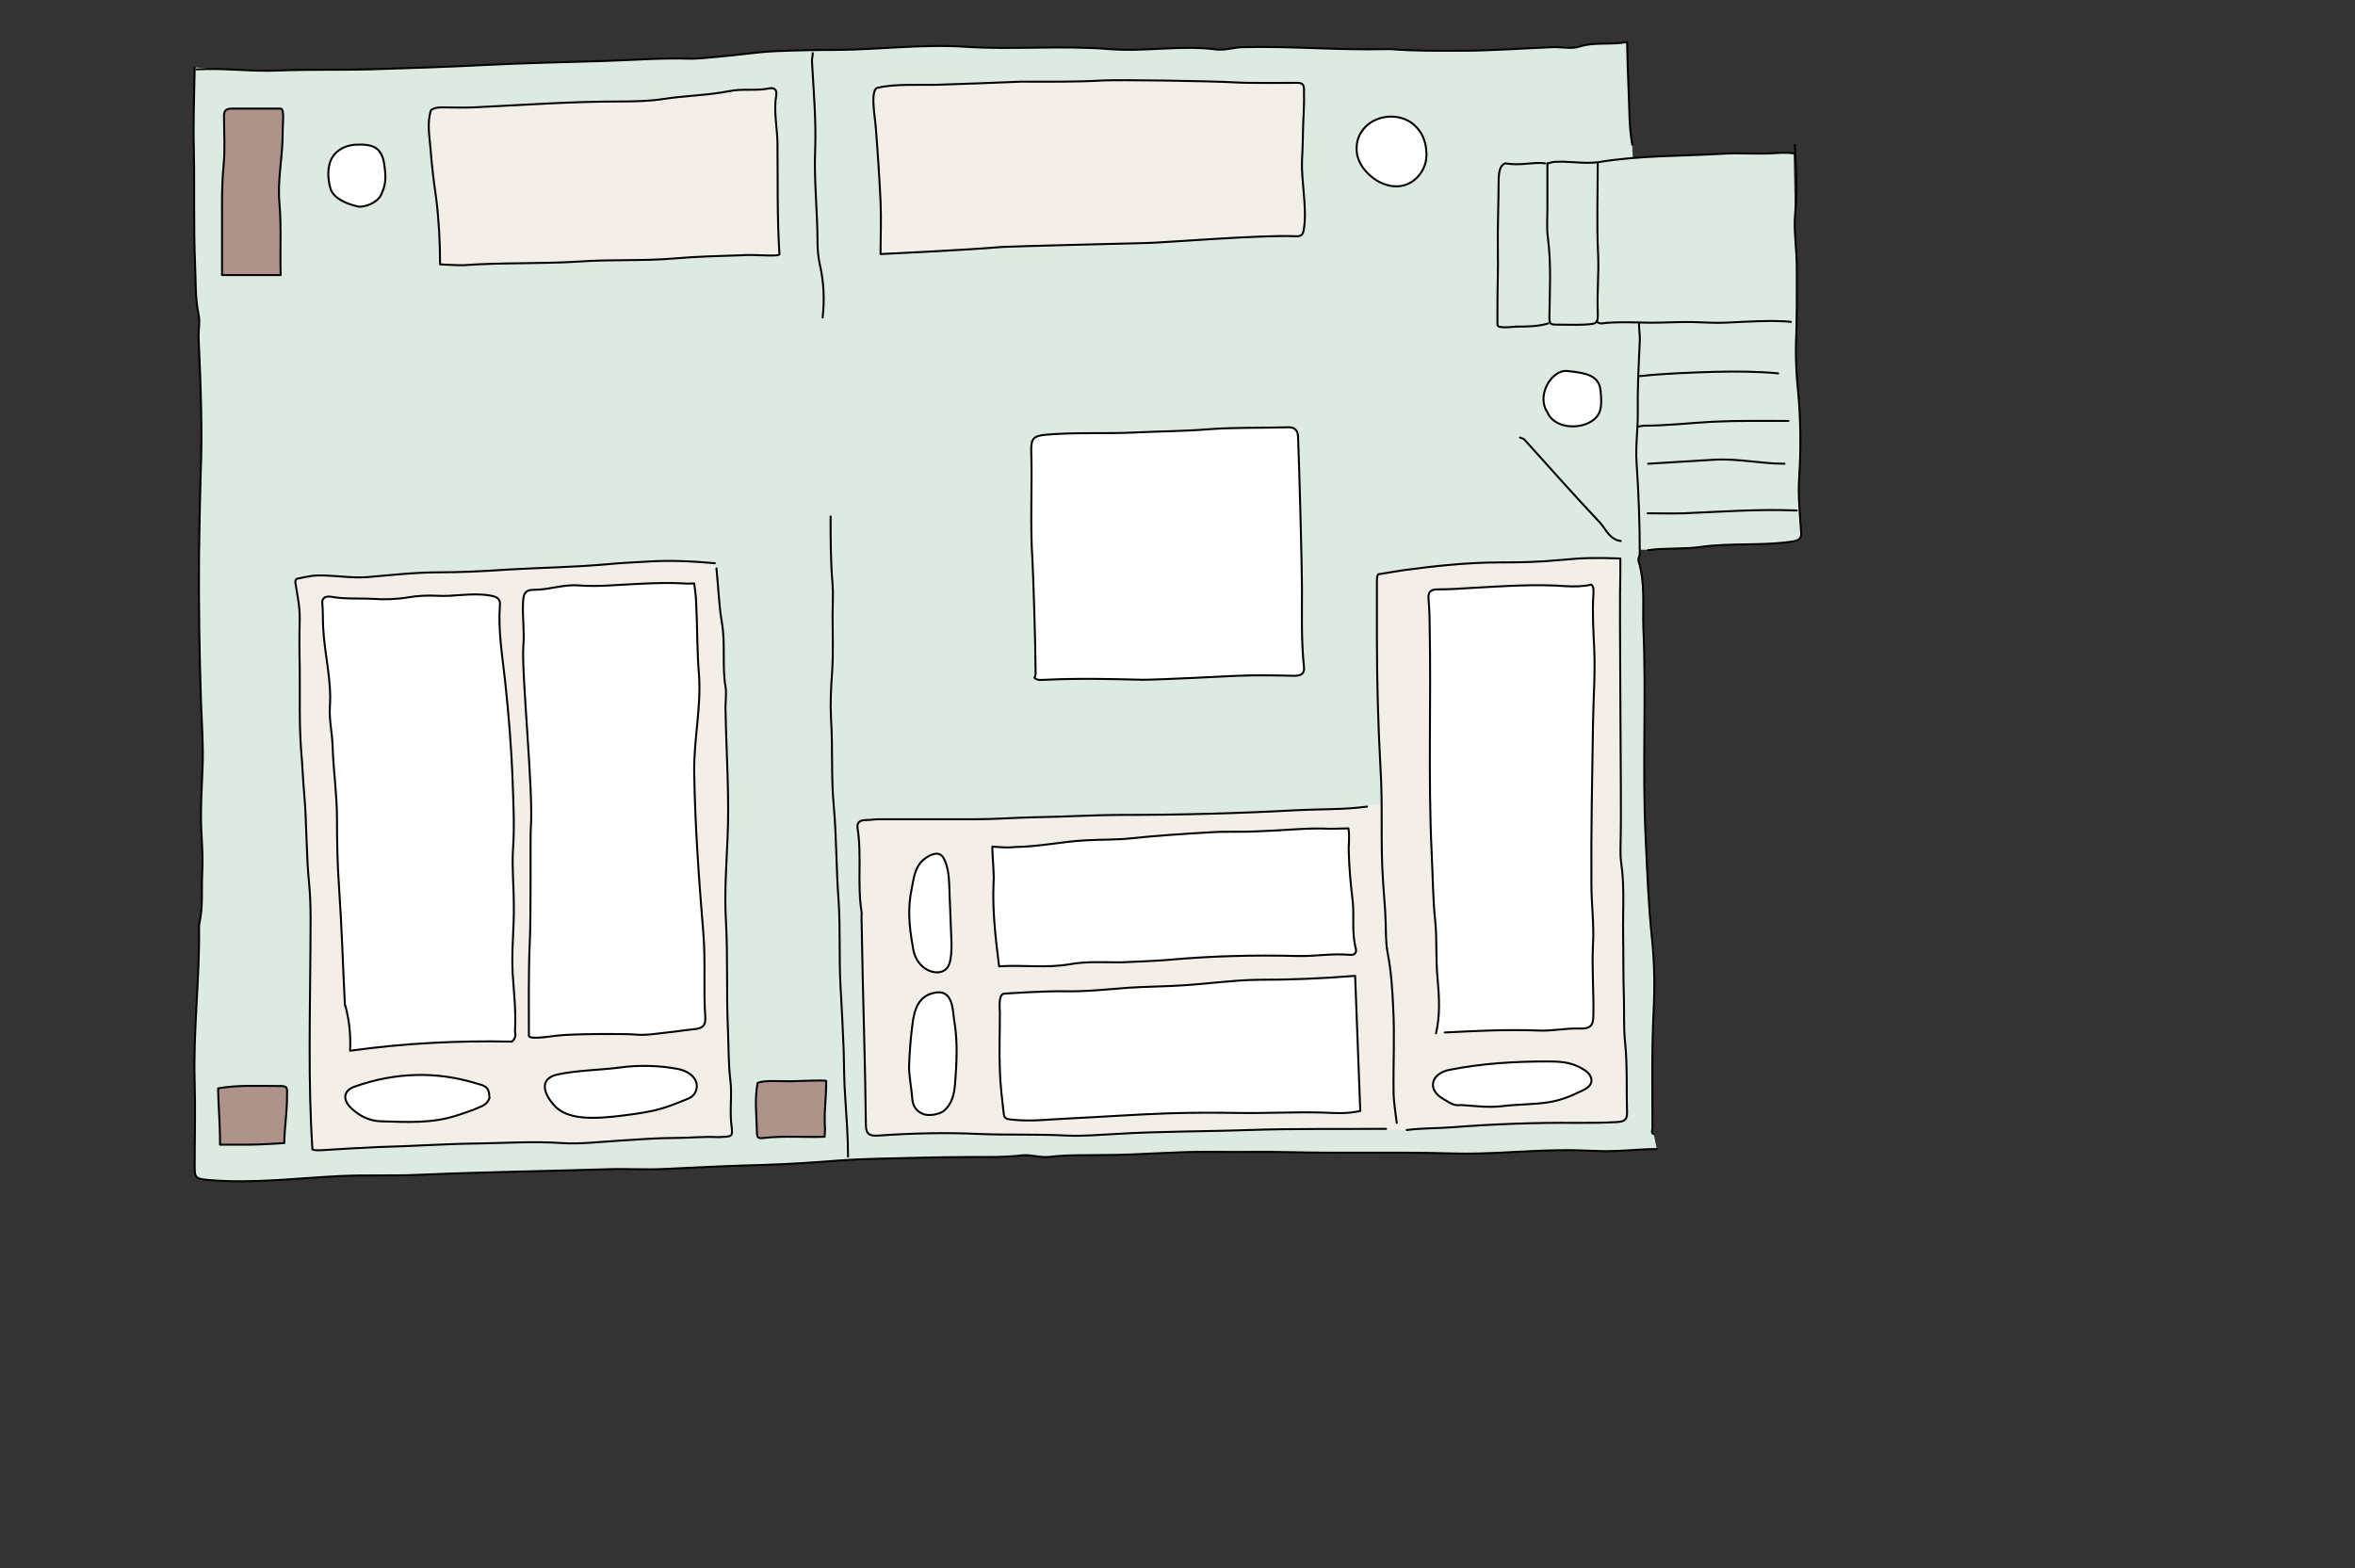 <?xml version="1.0" encoding="utf-8"?>
<!-- Generator: Adobe Illustrator 27.3.1, SVG Export Plug-In . SVG Version: 6.00 Build 0)  -->
<svg version="1.1" id="Ebene_1" xmlns="http://www.w3.org/2000/svg" xmlns:xlink="http://www.w3.org/1999/xlink" x="0px" y="0px"
	 viewBox="0 0 594 395.7" style="enable-background:new 0 0 594 395.7;" xml:space="preserve">
<rect x="0" y="0" width="594" height="395.7" fill="#333333" stroke="none"/>
<style type="text/css">
	.st0{fill:#DCEAE2;}
	.st1{fill:#F3EEE8;}
	.st2{fill:#FFFFFF;}
	.st3{fill:none;stroke:#000000;stroke-width:0.5;stroke-linecap:round;stroke-linejoin:round;stroke-miterlimit:10;}
	.st4{fill:#F3EEE8;stroke:#000000;stroke-width:0.5;stroke-linecap:round;stroke-linejoin:round;stroke-miterlimit:10;}
	.st5{fill:#FFFFFF;stroke:#000000;stroke-width:0.5;stroke-linecap:round;stroke-linejoin:round;stroke-miterlimit:10;}
	.st6{fill:#AD9389;stroke:#000000;stroke-width:0.5;stroke-linecap:round;stroke-linejoin:round;stroke-miterlimit:10;}
</style>
<g id="Reetdachkate">
	<g id="Farben">
		<path class="st0" d="M411.7,36.5c-0.8-4.4-0.7-8.8-0.9-13.3c-0.2-4.1-0.3-8.2-0.4-12.6c-4.2,0.8-8.2-0.1-12.2,1.2
			c-2,0.6-4.4,0-6.6,0.1c-7.7,0.3-15.3,0.9-23,0.9c-5.9,0-11.8,0.1-17.7-0.4c-0.3,0-0.7,0-1.1,0c-12.1,0.3-24.1-0.8-36.2-0.5
			c-2.2,0-4.4,0.8-6.6,0.6c-9-1.2-18,0.6-27-0.1c-12.2-1-24.4,0.2-36.5-0.6c-10.9-0.7-21.7,0.7-32.5,0.8c-5,0-10.1,0.1-15.1,0.3
			c-4.9,0.2-9.7,1-14.6,1.4c-2.6,0.2-5.3,0.6-7.9,0.5c-7.2-0.2-14.3,0.4-21.4,0.6c-9.9,0.3-19.8,0.5-29.6,1
			c-9.7,0.5-19.4,0.8-29.1,1.1c-7.8,0.2-15.5,0-23.3,0.3C63.2,18.1,49.1,17,49.1,17c-0.1,7.1-0.4,14-0.2,21
			c0.2,9.5-0.1,19.1,0.3,28.6c0.2,4.3,0,8.6,0.9,12.8c0.4,1.9-0.1,4,0,6c0.5,11.5,1,23.1,0.5,34.6c-0.2,6.7-0.3,13.4-0.4,20.1
			c-0.1,12.4,0.1,24.8,0.5,37.1c0.2,5.4,0.6,10.7,0.4,16.1c-0.2,5.6-0.6,11.2-0.3,16.8c0.2,3.4,0.4,6.9,0.2,10.3
			c-0.2,4,0.2,8.1-0.6,12c-0.1,0.4-0.2,0.8-0.2,1.3c0.2,13.1-1.5,26.2-1.1,39.4c0.2,7.1,0,14.2,0,21.3c0,2.9,0.4,3,3.4,3.3
			c11.3,1,22.4-0.5,33.6-1c6.5-0.3,13.1,0,19.6-0.3c15.8-0.7,31.6-0.9,47.3-1.4c5-0.2,10.1,0.2,15.1-0.1c8.2-0.4,16.4-0.8,24.6-1
			c6.3-0.2,12.5-0.6,18.8-1.1c6.6-0.5,13.3-0.5,19.9-0.7c4.7-0.1,9.5-0.2,14.3-0.2c4,0,7.9,0.1,11.9-0.4c2.2-0.3,4.6,0.6,6.9,0.4
			c4.8-0.6,9.5-0.4,14.3-0.5c8.8,0,17.6-0.9,26.5-0.8c7,0.1,13.9-0.1,20.9,0.1c13.3,0.3,26.6-0.1,39.9,0.3
			c9.1,0.3,18.2-0.7,27.2-0.8c3.3-0.1,6.7,0.1,10.1,0.2l14.5-0.5l-0.8-3.8c-0.6-0.4-0.2-1-0.2-1.5c0-10-0.2-19.9,0.3-29.8
			c0.3-6,0.2-11.9-0.4-17.8c-0.9-8.4-1.2-16.7-1.6-25.1c-0.9-17.9,0.2-35.8-0.6-53.7c-0.2-5.5,0.5-11.1-1.2-16.6
			c-0.2-0.8,0.3-1.3,0.3-2c0-7.6-0.3-15.2-0.8-22.8c-0.3-4.1,0.3-8.2,0.3-12.3c-0.1-6.1,0.2-12.2,0.5-18.3c0.1-1.5-0.2-3-0.2-4.5"/>
		<path class="st1" d="M354.8,202.1c-10.1,1.4-21.7,2-27.5,2.4c-14.6,0.8-29.3,1.2-43.9,1.2c-7.6,0-15.2,0.5-22.7,0.6
			c-4.9,0.1-9.9,0.5-14.8,0.5c-8.1,0-16.2,0-24.3,0c-1.1,0-2.1,0.2-3.2,0.2c-1.5,0-2.3,0.6-2.1,2c1.1,7-0.1,14.1,1,21.1
			c0.1,0.4,0,0.8,0,1.3c0.2,10.5,0.4,20.9,0.7,31.4c0.2,7,0.3,14,0.4,21.1c0,2.2,0.8,2.9,3.2,2.7c8.5-0.6,16.9-0.8,25.4-0.4
			c7.3,0.3,14.6,0,22,0.4c4.1,0.2,8.3-0.2,12.4-0.4c11.2-0.7,22.4-0.6,33.6-1c11.5-0.4,28.4,0,39.9,0"/>
		<path class="st1" d="M354.8,285.1c3.9-0.5,7.8-0.4,11.6-0.7c10.4-0.8,20.8-1.2,31.2-1.1c3.3,0,6.7,0,10.1-0.2
			c1.8-0.1,2.7-0.4,2.7-2.3c-0.2-5.9,0.1-11.9-0.5-17.8c-0.4-3.7-0.2-7.5-0.3-11.3c-0.2-5.3-0.1-10.7-0.2-16
			c-0.1-6,0.4-12.1-0.5-18.1c-0.3-2.2-0.1-4.7-0.1-7c0.2-7.5-0.4-58.2-0.1-65.7v-4c-6.4-0.2-8.9-0.2-15.3,0.4
			c-5,0.5-10,0.6-15.1,0.6c-8.2,0-16.4,0.9-24.6,2c-1.2,0.2-6.1,1-6.1,1c-0.4,0.8-0.3,1.7-0.3,2.5c0,4.5,0,9,0,13.5
			c0,11,0.3,21.9,0.9,32.9c0.6,9.3,0,18.6,0.6,27.8c0.2,3.7,0.6,7.3,0.7,11c0.1,2.6,0,5.2,0.5,7.8c0.9,4.6,1.2,9.2,1.4,13.8
			c0.4,7,0,14,0.1,21.1c0,2.7,0.5,5.4,0.8,8"/>
		<path class="st1" d="M180.3,142.1c-5.7-0.5-11.5-0.8-17.2-0.4c-3.1,0.2-6.2,0.3-9.3,0.6c-8.5,0.8-17.1,0.9-25.7,1.4
			c-5.8,0.4-11.6,0.7-17.4,0.7c-6,0-12,0.7-18,1.2c-3.6,0.3-7.2-0.3-10.8-0.4c-3.1-0.1-3.9,0.2-6.9,0.8c-0.6,0.1-0.5,1-0.5,1
			c0.5,3.2,1.1,5.7,1.1,9c-0.1,4.1-0.1,8.2,0,12.3c0.1,7.2-0.2,14.4,0.4,21.6c0.3,3.3,0.4,6.7,0.7,10c0.7,7.8,0.5,15.6,1.3,23.4
			c0.5,5.3,0.3,10.7,0.3,16c-0.1,16.9-0.6,33.8,0.5,50.7c0.7,0.3,1.5,0.2,2.3,0.2c4.8-0.3,9.5-0.6,14.3-0.8
			c8.4-0.2,16.7-0.8,25.1-0.9c7-0.1,14.1-0.6,21.2-0.1c4.7,0.3,9.5-0.3,14.3-0.6c4.8-0.3,9.7-0.7,14.6-0.7c3.5,0,6.5-0.4,10.6-0.2
			c3.4-0.2,3.7,0.1,3.3-2.9c-0.5-3.9,0.2-7.7-0.3-11.6c-0.5-4.2-0.4-8.5-0.6-12.8c-0.4-9.1,0-18.2-0.5-27.3
			c-0.4-6.8,0.1-13.7,0.4-20.6c0.5-10.8-0.3-21.6-0.5-32.4c-0.1-2,0.3-4.1,0-6c-0.9-5.3,0-10.7-0.9-16.1c-0.8-4.6-0.9-9.2-1.4-13.8"
			/>
		<path class="st0" d="M403.2,40.8c10.4-1.7,20.8-1.4,31.2-2.1c4-0.2,8.1,0.1,12.2-0.1c2-0.1,3.9-0.3,5.8,0l0.3,15.1
			c-0.5,4.5,0.4,9,0.4,13.5c0,6.4,0,12.9-0.2,19.3c-0.1,3.8,0.1,7.9,0.5,11.8c0.7,7.3,0.8,14.7,0.3,22.1c-0.3,4.6,0.3,9.2,0.5,13.8
			c0.1,1.5-0.3,2.1-2.1,2.3c-7.7,1.2-15.6,0.3-23.3,1.4c-4.4,0.6-8.8,0.2-13.2,0.8h-8.7C406.9,138.8,400.5,41.3,403.2,40.8z"/>
		<path class="st2" d="M362.2,260.7c1.1-4.6,0.8-9.2,0.4-13.8c-0.5-4.9-0.1-9.7-0.6-14.6c-0.6-5.7-0.6-11.5-0.9-17.3
			c-0.9-19.1-0.1-38.1-0.5-57.2c0-2.3-0.1-4.5-0.3-6.8c-0.1-1.8,0.7-2.3,2.4-2.3c3,0,6-0.2,9-0.4c7.7-0.4,15.5-1,23.3-0.4
			c2,0.1,4.3,0.1,6.4-0.4c0.7,0.7,0.5,1.6,0.5,2.5c-0.3,4.5,0,9.1,0.2,13.5c0.3,6.4-0.2,12.7-0.3,19.1c-0.2,13.5-0.5,27.1-0.4,40.6
			c0,5,0.7,10,0.4,15c-0.3,6,0.2,11.9,0.1,17.8c0,2.8-0.7,3.6-3.7,3.5c-3.5-0.1-6.9,0.7-10.3,0.5c-7.9-0.3-15.7,0.1-23.5,0.5"/>
		<path class="st2" d="M253.3,250.7c1.6-0.1,10.2-0.7,15.3-0.6c5.4,0.1,10.8-0.5,16.1-0.9c4.6-0.3,9.2-0.3,13.7-0.6
			c6.3-0.4,12.5-1.3,18.8-1.4c8,0,16.1-0.3,24.6-1c0.4,11.1,0.9,23.1,1.3,34.1c-3.7,0.8-6.5,0.5-9.5,0.4c-7-0.2-13.9,0.2-20.9,0.1
			c-6.1-0.1-12.2-0.1-18.3,0.1c-8.4,0.3-16.7,0.9-25.1,1.3c-4.6,0.2-9.2,0.8-13.8,0.3c-1-0.1-2.2-0.1-2.3-1.3c-0.4-3.7-0.9-7.3-1-11
			c-0.2-4.9,0-9.9,0-14.8C252.2,254.8,251.7,250.8,253.3,250.7z"/>
		<path class="st2" d="M123.4,276.5c0-2.6-1.8-2.7-3.4-3.2c-10.2-3.1-20.4-2.7-30.4,0.8c-3,1-3.3,3.3-1,5.5c2,1.9,4.5,3.2,7.4,3.3
			c6.5,0.2,13,0.6,19.3-1.5c2.2-0.7,4.3-1.4,6.4-2.4c1-0.5,1.5-1.2,1.8-2.1"/>
		<path class="st2" d="M87,253.7c-0.5-10-0.8-20.1-1.5-30.1c-0.4-5.7-0.5-11.4-0.5-17.1c0-6-0.9-12-1.1-18.1
			c-0.1-3.4-0.9-6.7-0.7-10c0.5-6.8-1.4-13.5-1.7-20.3c-0.1-1.9,0-3.9-0.2-5.8c-0.2-1.6,1-2,2.5-1.7c3.4,0.6,7,0.3,10.4,0.5
			c2.8,0.2,5.9,0.1,8.8-0.4c2.4-0.4,4.7-0.5,7-0.4c4.4,0.3,8.8-0.8,13.3-0.1c2.1,0.3,2.9,0.9,2.8,2.3c-0.5,6.5,0.6,12.9,1.3,19.3
			c0.9,8.4,1.6,16.9,1.9,25.3c0.2,5.7,0.5,11.4,0.1,17.1c-0.3,4.7,0.2,9.4,0.2,14c0.1,5.8-0.6,11.5-0.3,17.3
			c0.3,4.8,0.9,9.7,0.6,14.5c0,0.8,0.5,1.7-0.8,2.8c-13.4-0.3-27.2,0.4-40.8,2.3c0.2-4.1-0.2-7.7-1.2-11.4"/>
		<path class="st2" d="M294.3,242.2c11-1,22-1.3,33.1-1c4.3,0.1,8.6-0.7,13-0.3c1.2,0.1,1.8-0.4,1.6-1.5c-1.1-4-0.4-8.1-0.8-12
			c-0.5-4.2-0.9-8.3-1-12.5c-0.1-1.7,0.3-4-0.1-5.9c-1.6,0-3,0.1-4.6,0.1c-5.6-0.3-11.1,0.4-17.5,0.6c-4.8,0.3-8.6,0-13,0.3
			c-6.5,0.4-13.1,0.8-19.6,1.5c-3.7,0.4-7.6,0.3-11.4,0.5c-6,0.3-11.6,1.6-18,1.7c-1.8,0.2-2.8,0.1-5.7-0.1c0,3,0.5,6.5,0.3,9.3
			c-0.3,6.9,0.5,13.7,1.4,20.9c5.9-0.4,11.8,0.5,17.7-0.5c4.3-0.8,8.6-0.5,13-0.5C284.7,242.7,292.5,242.4,294.3,242.2z"/>
		<path class="st2" d="M240,238c-0.2-4.4-0.3-8.3-0.5-12.7c-0.1-2.9-0.1-6.7-1.7-9.1c-1.2-1.7-3.7-0.4-5.2,1
			c-1.9,1.9-2.1,4.4-2.6,6.8c-1.1,5.1-0.7,9.6,0.2,14.6c0.6,5.7,5.2,7.4,7.4,6.5C239.6,244.4,240,242.2,240,238z"/>
		<path class="st2" d="M368.6,278.8c3.3,0.2,6.7,0.7,10.1,0.3c3.9-0.5,7.9-0.4,11.9-1c3.1-0.5,5.8-1.6,8.4-2.9
			c1.1-0.5,2.6-1.3,2.4-2.9c-0.3-1.6-1.6-2.3-3.1-3.1c-2.6-1.3-5.2-1.4-8-1.4c-8.3,0-16.5,0.5-24.6,2.1c-1.7,0.3-3.8,1.3-4.2,3.2
			c-0.4,1.8,1,3.3,2.6,4.2c1.3,0.7,2.5,1.8,4.2,1.5"/>
		<path class="st2" d="M175.1,147.2c0,0,0.5,3.5,0.5,5.1c0.3,5.7,0.2,12.1,0.7,17.8c0.6,8.5-1.3,16.1-1.2,24.7
			c0.2,13.6,1.2,27.1,2.3,40.6c0.6,7.1,0,14.2,0.5,21.3c0.1,2.2-0.8,2.8-3.1,3c-2.2,0.2-4.4,0.6-6.6,0.8c-2.7,0.3-5.5,0.8-8.2,0.5
			c-2-0.2-15.8-0.2-19.6,0.3c-2.4,0.3-7,1-7,0c0-6.6-0.1-16.2,0.2-22.8c0.4-7.5,0.1-27.5,0.3-29.8c0.7-8.5-2.4-39-1.9-45.7
			c0.3-3.5-0.2-7-0.1-10.5c0.1-2.7,0.4-3.7,2.9-3.7c3.8,0,7.3-1.4,11.1-1.1c5.1,0.4,10.2-0.2,15.3-0.4c3.8-0.2,7.6-0.3,11.4-0.1
			C173.1,147.3,175.1,147.2,175.1,147.2z"/>
		<path class="st2" d="M240.7,257.6c0.9,5.3,0.6,10.6,0.2,15.8c-0.2,2.3-0.6,5.1-3,7c-1.3,0.8-3.3,1.1-4.6,0.8
			c-2.2-0.6-3.1-2.3-3.2-4c-0.1-1.9-0.9-6.3-0.8-8.3c0.1-3.1,0.4-7.1,0.8-10.1c0.5-4.4,1.7-7.8,6.1-8.4S240.3,255.6,240.7,257.6z"/>
		<path class="st2" d="M355.9,30.9c-3.7-2.5-9.3-1.8-12.1,1.8c-1.3,1.7-1.9,3.6-1.5,6.3c0.7,3.4,3.7,6,5.8,7
			c6.8,3.3,11.7-2.1,11.7-6.8S357.7,32.2,355.9,30.9z"/>
		<path class="st2" d="M89.8,36.5c-2.9,0.1-5.6,1.7-6.5,4.3c-0.6,1.7-0.7,3.9,0,6.6c0.7,2.7,4.3,4.1,7,4.7c1.6,0.3,4.8-0.9,5.8-2.9
			c1.1-2.4,1.4-3.9,0.8-7.9S94.1,36.3,89.8,36.5z"/>
		<path class="st2" d="M395.3,93.6c-3.9-0.4-7.9,6.2-5,10.4c1.9,4.6,9.6,4.5,12.4,1.2c1.1-1.3,1.4-2.9,1-6.7
			C403.3,94.6,399.9,94.1,395.3,93.6z"/>
	</g>
	<g id="OG_00000008832311300242462460000008307528048235157642_">
		<g>
			<path class="st3" d="M417,286.1c-0.6-0.4-0.2-1-0.2-1.5c0-10-0.2-19.9,0.3-29.8c0.3-6,0.2-11.9-0.4-17.8
				c-0.9-8.4-1.2-16.7-1.6-25.1c-0.9-17.9,0.2-35.8-0.6-53.7c-0.2-5.5,0.5-11.1-1.2-16.6c-0.2-0.8,0.3-1.3,0.3-2
				c0-7.6-0.3-15.2-0.8-22.8c-0.3-4.1,0.3-8.2,0.3-12.3c-0.1-6.1,0.2-12.2,0.5-18.3c0.1-1.5-0.2-3-0.2-4.5"/>
			<path class="st3" d="M362.2,260.7c1.1-4.6,0.8-9.2,0.4-13.8c-0.5-4.9-0.1-9.7-0.6-14.6c-0.6-5.7-0.6-11.5-0.9-17.3
				c-0.9-19.1-0.1-38.1-0.5-57.2c0-2.3-0.1-4.5-0.3-6.8c-0.1-1.8,0.7-2.3,2.4-2.3c3,0,6-0.2,9-0.4c7.7-0.4,15.5-1,23.3-0.4
				c2,0.1,4.3,0.1,6.4-0.4c0.7,0.7,0.5,1.6,0.5,2.5c-0.3,4.5,0,9.1,0.2,13.5c0.3,6.4-0.2,12.7-0.3,19.1c-0.2,13.5-0.5,27.1-0.4,40.6
				c0,5,0.7,10,0.4,15c-0.3,6,0.2,11.9,0.1,17.8c0,2.8-0.7,3.6-3.7,3.5c-3.5-0.1-6.9,0.7-10.3,0.5c-7.9-0.3-15.7,0.1-23.5,0.5"/>
			<path class="st4" d="M196.6,64.1c-0.6-8.9-0.4-19.4-0.5-28.3c-0.1-3.9-1-7.8-0.3-11.8c0.2-1.2-0.4-2-1.8-1.7
				c-3.3,0.7-6.7,0-10.1,0.7c-5.5,1.1-11.1,1.1-16.7,2c-3.4,0.5-7,0.6-10.6,0.6c-12.5,0-24.9,0.9-37.3,1.5c-2.4,0.1-4.8,0-7.1,0
				c-1.2,0-2.4-0.1-3.5,0.7c-1,3.1-0.4,6.5-0.1,9.8c0.3,4.1,0.8,8.2,1.4,12.3c0.7,5.6,1,11.2,1,16.8c0,0,5.1,0.3,6.1,0.2
				c9.6-0.7,19.2-0.3,28.8-0.9c8.1-0.6,16.2-0.1,24.3-0.8c5.6-0.5,11.3-0.6,16.9-0.8C190,64.1,196.7,64.9,196.6,64.1z"/>
			<path class="st3" d="M49.1,17.1C49,24.1,48.7,31,48.9,38c0.2,9.5-0.1,19.1,0.3,28.6c0.2,4.3,0,8.6,0.9,12.8c0.4,1.9-0.1,4,0,6
				c0.5,11.5,1,23.1,0.5,34.6c-0.2,6.7-0.3,13.4-0.4,20.1c-0.1,12.4,0.1,24.8,0.5,37.1c0.2,5.4,0.6,10.7,0.4,16.1
				c-0.2,5.6-0.6,11.2-0.3,16.8c0.2,3.4,0.4,6.9,0.2,10.3c-0.2,4,0.2,8.1-0.6,12c-0.1,0.4-0.2,0.8-0.2,1.3
				c0.2,13.1-1.5,26.2-1.1,39.4c0.2,7.1,0,14.2,0,21.3c0,2.9,0.4,3,3.4,3.3c11.3,1,22.4-0.5,33.6-1c6.5-0.3,13.1,0,19.6-0.3
				c15.8-0.7,31.6-0.9,47.3-1.4c5-0.2,10.1,0.2,15.1-0.1c8.2-0.4,16.4-0.8,24.6-1c6.3-0.2,12.5-0.6,18.8-1.1
				c6.6-0.5,13.3-0.5,19.9-0.7c4.7-0.1,9.5-0.2,14.3-0.2c4,0,7.9,0.1,11.9-0.4c2.2-0.3,4.6,0.6,6.9,0.4c4.8-0.6,9.5-0.4,14.3-0.5
				c8.8,0,17.6-0.9,26.5-0.8c7,0.1,13.9-0.1,20.9,0.1c13.3,0.3,26.6-0.1,39.9,0.3c9.1,0.3,18.2-0.7,27.2-0.8
				c3.3-0.1,6.7,0.1,10.1,0.2c4.9,0.2,9.7-0.5,14.5-0.5"/>
			<path class="st3" d="M411.7,36.5c-0.8-4.4-0.7-8.8-0.9-13.3c-0.2-4.1-0.3-8.2-0.4-12.6c-4.2,0.8-8.2-0.1-12.2,1.2
				c-2,0.6-4.4,0-6.6,0.1c-7.7,0.3-15.3,0.9-23,0.9c-5.9,0-11.8,0.1-17.7-0.4c-0.3,0-0.7,0-1.1,0c-12.1,0.3-24.1-0.8-36.2-0.5
				c-2.2,0-4.4,0.8-6.6,0.6c-9-1.2-18,0.6-27-0.1c-12.2-1-24.4,0.2-36.5-0.6c-10.9-0.7-21.7,0.7-32.5,0.8c-5,0-10.1,0.1-15.1,0.3
				c-4.9,0.2-9.7,1-14.6,1.4c-2.6,0.2-5.3,0.6-7.9,0.5c-7.2-0.2-14.3,0.4-21.4,0.6c-9.9,0.3-19.8,0.5-29.6,1
				c-9.7,0.5-19.4,0.8-29.1,1.1c-7.8,0.2-15.5,0-23.3,0.3c-6.8,0.3-13.6-0.7-20.4-0.3"/>
			<path class="st3" d="M253.3,250.7c1.6-0.1,10.2-0.7,15.3-0.6c5.4,0.1,10.8-0.5,16.1-0.9c4.6-0.3,9.2-0.3,13.7-0.6
				c6.3-0.4,12.5-1.3,18.8-1.4c8,0,16.1-0.3,24.6-1c0.4,11.1,0.9,23.1,1.3,34.1c-3.7,0.8-6.5,0.5-9.5,0.4c-7-0.2-13.9,0.2-20.9,0.1
				c-6.1-0.1-12.2-0.1-18.3,0.1c-8.4,0.3-16.7,0.9-25.1,1.3c-4.6,0.2-9.2,0.8-13.8,0.3c-1-0.1-2.2-0.1-2.3-1.3
				c-0.4-3.7-0.9-7.3-1-11c-0.2-4.9,0-9.9,0-14.8C252.2,254.8,251.7,250.8,253.3,250.7z"/>
			<path class="st3" d="M123.4,276.5c0-2.6-1.8-2.7-3.4-3.2c-10.2-3.1-20.4-2.7-30.4,0.8c-3,1-3.3,3.3-1,5.5c2,1.9,4.5,3.2,7.4,3.3
				c6.5,0.2,13,0.6,19.3-1.5c2.2-0.7,4.3-1.4,6.4-2.4c1-0.5,1.5-1.2,1.8-2.1"/>
			<path class="st3" d="M87,253.7c-0.5-10-0.8-20.1-1.5-30.1c-0.4-5.7-0.5-11.4-0.5-17.1c0-6-0.9-12-1.1-18.1
				c-0.1-3.4-0.9-6.7-0.7-10c0.5-6.8-1.4-13.5-1.7-20.3c-0.1-1.9,0-3.9-0.2-5.8c-0.2-1.6,1-2,2.5-1.7c3.4,0.6,7,0.3,10.4,0.5
				c2.8,0.2,5.9,0.1,8.8-0.4c2.4-0.4,4.7-0.5,7-0.4c4.4,0.3,8.8-0.8,13.3-0.1c2.1,0.3,2.9,0.9,2.8,2.3c-0.5,6.5,0.6,12.9,1.3,19.3
				c0.9,8.4,1.6,16.9,1.9,25.3c0.2,5.7,0.5,11.4,0.1,17.1c-0.3,4.7,0.2,9.4,0.2,14c0.1,5.8-0.6,11.5-0.3,17.3
				c0.3,4.8,0.9,9.7,0.6,14.5c0,0.8,0.5,1.7-0.8,2.8c-13.4-0.3-27.2,0.4-40.8,2.3c0.2-4.1-0.2-7.7-1.2-11.4"/>
			<path class="st3" d="M344.8,203.5c-5.8,0.8-11.6,0.6-17.5,0.9c-14.6,0.8-29.3,1.2-43.9,1.2c-7.6,0-15.2,0.5-22.7,0.6
				c-4.9,0.1-9.9,0.5-14.8,0.5c-8.1,0-16.2,0-24.3,0c-1.1,0-2.1,0.2-3.2,0.2c-1.5,0-2.3,0.6-2.1,2c1.1,7-0.1,14.1,1,21.1
				c0.1,0.4,0,0.8,0,1.3c0.2,10.5,0.4,20.9,0.7,31.4c0.2,7,0.3,14,0.4,21.1c0,2.2,0.8,2.9,3.2,2.7c8.5-0.6,16.9-0.8,25.4-0.4
				c7.3,0.3,14.6,0,22,0.4c4.1,0.2,8.3-0.2,12.4-0.4c11.2-0.7,22.4-0.6,33.6-1c11.5-0.4,23.1-0.2,34.6-0.3"/>
			<path class="st3" d="M294.3,242.2c11-1,22-1.3,33.1-1c4.3,0.1,8.6-0.7,13-0.3c1.2,0.1,1.8-0.4,1.6-1.5c-1.1-4-0.4-8.1-0.8-12
				c-0.5-4.2-0.9-8.3-1-12.5c-0.1-1.7,0.3-4-0.1-5.9c-1.6,0-3,0.1-4.6,0.1c-5.6-0.3-11.1,0.4-17.5,0.6c-4.8,0.3-8.6,0-13,0.3
				c-6.5,0.4-13.1,0.8-19.6,1.5c-3.7,0.4-7.6,0.3-11.4,0.5c-6,0.3-11.6,1.6-18,1.7c-1.8,0.2-2.8,0.1-5.7-0.1c0,3,0.5,6.5,0.3,9.3
				c-0.3,6.9,0.5,13.7,1.4,20.9c5.9-0.4,11.8,0.5,17.7-0.5c4.3-0.8,8.6-0.5,13-0.5C284.7,242.7,292.5,242.4,294.3,242.2z"/>
			<path class="st3" d="M213.9,291.8c0-4.9-0.4-9.9-0.7-14.8c-0.3-4-0.3-8-0.4-12c-0.2-5.4-0.5-10.9-0.8-16.3
				c-0.4-7.3,0-14.6-0.5-21.8c-0.6-7.9-0.5-15.7-1.2-23.6c-0.7-7.3-0.2-14.7-0.7-22.1c-0.2-3.9,0-7.9,0.3-11.8
				c0.3-4.7,0.1-9.4,0.1-14c0-2.7,0.2-5.4,0-8c-0.5-5.7-0.5-11.4-0.5-17.1"/>
			<path class="st5" d="M312,170.5c4.8-0.2,9.7-0.1,14.5,0c1.8,0,2.6-0.6,2.4-2.3c-0.7-6.5-0.5-13-0.5-19.6c0-5.7-0.7-31.4-1-38.6
				c-0.1-1.7-1.2-2.3-2.7-2.2c-6.6,0.2-13.2,0-19.9,0.5c-6,0.5-12.2,0.5-18.2,0.8c-7.7,0.4-15.4-0.1-23,0.6c-2.9,0.3-3.5,1-3.5,3.8
				c0.3,9.2-0.3,18.4,0.3,27.6c0.2,3.1,0.8,21.8,0.8,28.1c0,0.6,0.1,1.2-0.3,1.8c0.9,0.8,1.9,0.5,2.9,0.5c8.1-0.4,16.2-0.2,24.3,0
				C292.5,171.5,309.9,170.6,312,170.5z"/>
			<path class="st3" d="M240,238c-0.2-4.4-0.3-8.3-0.5-12.7c-0.1-2.9-0.1-6.7-1.7-9.1c-1.2-1.7-3.7-0.4-5.2,1
				c-1.9,1.9-2.1,4.4-2.6,6.8c-1.1,5.1-0.7,9.6,0.2,14.6c0.6,5.7,5.2,7.4,7.4,6.5C239.6,244.4,240,242.2,240,238z"/>
			<path class="st5" d="M157.5,281.4c7.9-1,9.9-1.7,15.3-3.9c1.1-0.4,2.2-0.9,2.7-2.2c1-2.5-1-4.9-4.5-5.6c-4.6-0.9-10-1-14.4-0.4
				c-5.2,0.7-11,0.7-16,1.8c-4.1,0.9-4.1,4.1-0.8,7.8S149.7,282.4,157.5,281.4z"/>
			<path class="st6" d="M56,53.5c0,5.3,0,10.5,0,15.9c5,0,9.8,0,14.8,0c-0.2-6.1,0.2-12-0.3-17.9c-0.6-6.4,0.9-12.1,0.8-18.5
				c0-1.6,0.5-5.6-0.5-5.6c-3.7,0-9.1,0-12.4,0c-1.3,0-1.9,0.5-1.9,1.8c0,4.2,0.3,8.4-0.1,12.5C56,45.6,56,49.4,56,53.3"/>
			<path class="st3" d="M354.8,285.1c3.9-0.5,7.8-0.4,11.6-0.7c10.4-0.8,20.8-1.2,31.2-1.1c3.3,0,6.7,0,10.1-0.2
				c1.8-0.1,2.7-0.4,2.7-2.3c-0.2-5.9,0.1-11.9-0.5-17.8c-0.4-3.7-0.2-7.5-0.3-11.3c-0.2-5.3-0.1-10.7-0.2-16
				c-0.1-6,0.4-12.1-0.5-18.1c-0.3-2.2-0.1-4.7-0.1-7c0.2-7.5-0.4-58.2-0.1-65.7v-4c-6.4-0.2-8.9-0.2-15.3,0.4
				c-5,0.5-10,0.6-15.1,0.6c-8.2,0-16.4,0.9-24.6,2c-1.2,0.2-6.1,1-6.1,1c-0.4,0.8-0.3,1.7-0.3,2.5c0,4.5,0,9,0,13.5
				c0,11,0.3,21.9,0.9,32.9c0.6,9.3,0,18.6,0.6,27.8c0.2,3.7,0.6,7.3,0.7,11c0.1,2.6,0,5.2,0.5,7.8c0.9,4.6,1.2,9.2,1.4,13.8
				c0.4,7,0,14,0.1,21.1c0,2.7,0.5,5.4,0.8,8"/>
			<path class="st3" d="M207.5,80.1c0.5-4.5,0.3-8.9-0.7-13.3c-0.4-1.8-0.6-3.8-0.6-5.7c0-7.7-0.9-15.4-0.6-23.1
				c0.3-7.5-0.4-15.1-0.8-22.6c0-0.7,0.2-1.3,0.2-2"/>
			<path class="st3" d="M368.6,278.8c3.3,0.2,6.7,0.7,10.1,0.3c3.9-0.5,7.9-0.4,11.9-1c3.1-0.5,5.8-1.6,8.4-2.9
				c1.1-0.5,2.6-1.3,2.4-2.9c-0.3-1.6-1.6-2.3-3.1-3.1c-2.6-1.3-5.2-1.4-8-1.4c-8.3,0-16.5,0.5-24.6,2.1c-1.7,0.3-3.8,1.3-4.2,3.2
				c-0.4,1.8,1,3.3,2.6,4.2c1.3,0.7,2.5,1.8,4.2,1.5"/>
			<path class="st3" d="M452.4,38.7c-1.9-0.3-3.9-0.1-5.8,0c-4,0.2-8.1-0.2-12.2,0.1c-10.4,0.6-20.9,0.4-31.2,2.1
				c-2.7,0.4-5.8,0-8.7-0.1c-1.4,0-2.9-0.1-4.2,0.5"/>
			<path class="st3" d="M175.1,147.2c0,0,0.5,3.5,0.5,5.1c0.3,5.7,0.2,12.1,0.7,17.8c0.6,8.5-1.3,16.1-1.2,24.7
				c0.2,13.6,1.2,27.1,2.3,40.6c0.6,7.1,0,14.2,0.5,21.3c0.1,2.2-0.8,2.8-3.1,3c-2.2,0.2-4.4,0.6-6.6,0.8c-2.7,0.3-5.5,0.8-8.2,0.5
				c-2-0.2-15.8-0.2-19.6,0.3c-2.4,0.3-7,1-7,0c0-6.6-0.1-16.2,0.2-22.8c0.4-7.5,0.1-27.5,0.3-29.8c0.7-8.5-2.4-39-1.9-45.7
				c0.3-3.5-0.2-7-0.1-10.5c0.1-2.7,0.4-3.7,2.9-3.7c3.8,0,7.3-1.4,11.1-1.1c5.1,0.4,10.2-0.2,15.3-0.4c3.8-0.2,7.6-0.3,11.4-0.1
				C173.1,147.3,175.1,147.2,175.1,147.2z"/>
			<path class="st4" d="M222.1,64.1c0-4.4,0.2-8.9,0-13.3c-0.3-6.2-0.7-12.4-1.2-18.6c-0.2-2.8-1.6-10.1,0.7-10.1
				c4.3-1,10.6-0.6,14.3-0.7s20-0.7,21.7-0.8c6.9,0,13.8,0.1,20.6-0.3c4.1-0.2,26.5,0.1,33.6,0.5c2.9,0.2,13.3,0.1,15.6,0.1
				c1.8,0,1.5,1.6,1.5,2.5c0.1,2.7-0.1,5.3-0.2,8c-0.1,3-0.1,6-0.3,9c-0.2,5.3,1.3,12,0.5,17.2c-0.2,1.5-0.5,2.1-2.2,2
				c-8.3-0.4-33,1.6-37.2,1.7c-7.8,0.2-32.7,0.8-36.7,1C243.6,63.1,222.1,64.1,222.1,64.1z"/>
			<path class="st3" d="M403,41.2c0,7.7-0.3,15.4,0.1,23.1c0.2,4.8-0.3,9.5-0.1,14.3c0.1,3.1-0.1,3.1-3.4,3.3c-2.4,0.1-4.8,0-7.1,0
				c-1.3,0-1.7-0.1-1.7-1.8c0.1-6.8,0.5-13.6-0.4-20.3c-0.3-2.4-0.1-4.8-0.1-7.3c0-3.8,0-7.5,0-11.3"/>
			<path class="st3" d="M389.7,41.2c-3.1-0.4-6.2,0.7-10,0c-1.4,0.5-1.6,2.1-1.7,4c0,6-0.3,12.1-0.2,18.1c0.1,4.8-0.1,8.4-0.1,13.9
				c0,1.3,0,3.7,0,4.8c0,1,4.6,0.4,4.6,0.4c2.8,0,5.5,0,8.2-0.8"/>
			<path class="st3" d="M450.1,117c-6,0-11.9-1.4-18-1c-5.5,0.3-10.9,0.7-16.4,1"/>
			<path class="st3" d="M415.7,138.8c4.4-0.6,8.9-0.2,13.2-0.8c7.7-1.1,15.6-0.2,23.3-1.4c1.8-0.3,2.2-0.9,2.1-2.3
				c-0.3-4.6-0.8-9.2-0.5-13.8c0.5-7.4,0.4-14.7-0.3-22.1c-0.4-3.9-0.6-8-0.5-11.8c0.3-6.4,0.2-12.9,0.2-19.3
				c0-4.5-0.8-9.1-0.4-13.5c0.6-5.8,0.2-11.5-0.1-17.3"/>
			<path class="st3" d="M448.5,94.2c-5.2-0.5-10.4-0.5-15.6-0.4c-6.4,0.2-12.9,0.4-19.3,1.1"/>
			<path class="st6" d="M71.7,288.4c0.1-4.7,0.7-7.2,0.7-12.2c0-1.6,0.3-2.3-2.1-2.2c-5,0-10.6-0.3-15.3,0.6c0.1,5,0.5,8.3,0.5,14.2
				c2.9,0,5.3,0,7.6,0C65.5,288.8,71.7,288.4,71.7,288.4z"/>
			<path class="st3" d="M180.3,142.1c-5.7-0.5-11.5-0.8-17.2-0.4c-3.1,0.2-6.2,0.3-9.3,0.6c-8.5,0.8-17.1,0.9-25.7,1.4
				c-5.8,0.4-11.6,0.7-17.4,0.7c-6,0-12,0.7-18,1.2c-3.6,0.3-7.2-0.3-10.8-0.4c-3.1-0.1-3.9,0.2-6.9,0.8c-0.6,0.1-0.5,1-0.5,1
				c0.5,3.2,1.1,5.7,1.1,9c-0.1,4.1-0.1,8.2,0,12.3c0.1,7.2-0.2,14.4,0.4,21.6c0.3,3.3,0.4,6.7,0.7,10c0.7,7.8,0.5,15.6,1.3,23.4
				c0.5,5.3,0.3,10.7,0.3,16c-0.1,16.9-0.6,33.8,0.5,50.7c0.7,0.3,1.5,0.2,2.3,0.2c4.8-0.3,9.5-0.6,14.3-0.8
				c8.4-0.2,16.7-0.8,25.1-0.9c7-0.1,14.1-0.6,21.2-0.1c4.7,0.3,9.5-0.3,14.3-0.6c4.8-0.3,9.7-0.7,14.6-0.7c3.5,0,6.5-0.4,10.6-0.2
				c3.4-0.2,3.7,0.1,3.3-2.9c-0.5-3.9,0.2-7.7-0.3-11.6c-0.5-4.2-0.4-8.5-0.6-12.8c-0.4-9.1,0-18.2-0.5-27.3
				c-0.4-6.8,0.1-13.7,0.4-20.6c0.5-10.8-0.3-21.6-0.5-32.4c-0.1-2,0.3-4.1,0-6c-0.9-5.3,0-10.7-0.9-16.1c-0.8-4.6-0.9-9.2-1.4-13.8
				"/>
			<path class="st3" d="M408.8,136.5c-2.8-0.4-3.7-2.9-5.2-4.6c-6.5-6.9-12.8-14-19.1-21c-0.3-0.3-0.7-0.3-1.1-0.5"/>
			<path class="st3" d="M240.7,257.6c0.9,5.3,0.6,10.6,0.2,15.8c-0.2,2.3-0.6,5.1-3,7c-1.3,0.8-3.3,1.1-4.6,0.8
				c-2.2-0.6-3.1-2.3-3.2-4c-0.1-1.9-0.9-6.3-0.8-8.3c0.1-3.1,0.4-7.1,0.8-10.1c0.5-4.4,1.7-7.8,6.1-8.4S240.3,255.6,240.7,257.6z"
				/>
			<path class="st3" d="M453.2,128.8c-9.5-0.4-18.9,0.3-28.3,0.7c-3.1,0.1-6.2,0-9.3,0"/>
			<path class="st3" d="M451.1,106.2c-6.3,0-12.7-0.1-19,0.2c-5.8,0.3-11.6,1-17.5,1c-0.4,0-0.9,0.2-1.3,0.2"/>
			<path class="st6" d="M208.1,284.8c-0.3-4.4,0.3-7.2,0.3-12.1c-0.8-0.2-5.5,0-9.3,0.1c-2.7,0-6.1-0.3-8,0.4
				c-0.8,4.1-0.3,7.6-0.2,11.9c0,2,0.2,2.2,1.8,2c5.1-0.6,10.2-0.1,15.3-0.3L208.1,284.8L208.1,284.8z"/>
			<path class="st3" d="M402.7,81.1c0.4,0.3,0.8,0.6,1.3,0.5c2.9-0.5,10.9-0.2,10.9-0.2c4.9,0.1,8.5-0.3,13.4-0.1
				c2.4,0.1,4.7,0.2,7.1,0.1c4.5-0.2,11.8-0.7,16.3-0.2"/>
			<path class="st3" d="M355.9,30.9c-3.7-2.5-9.3-1.8-12.1,1.8c-1.3,1.7-1.9,3.6-1.5,6.3c0.7,3.4,3.7,6,5.8,7
				c6.8,3.3,11.7-2.1,11.7-6.8S357.7,32.2,355.9,30.9z"/>
			<path class="st3" d="M89.8,36.5c-2.9,0.1-5.6,1.7-6.5,4.3c-0.6,1.7-0.7,3.9,0,6.6c0.7,2.7,4.3,4.1,7,4.7c1.6,0.3,4.8-0.9,5.8-2.9
				c1.1-2.4,1.4-3.9,0.8-7.9C96.2,37.2,94.1,36.3,89.8,36.5z"/>
			<path class="st3" d="M395.3,93.6c-3.9-0.4-7.9,6.2-5,10.4c1.9,4.6,9.6,4.5,12.4,1.2c1.1-1.3,1.4-2.9,1-6.7
				C403.3,94.6,399.9,94.1,395.3,93.6z"/>
		</g>
	</g>
</g>
</svg>
